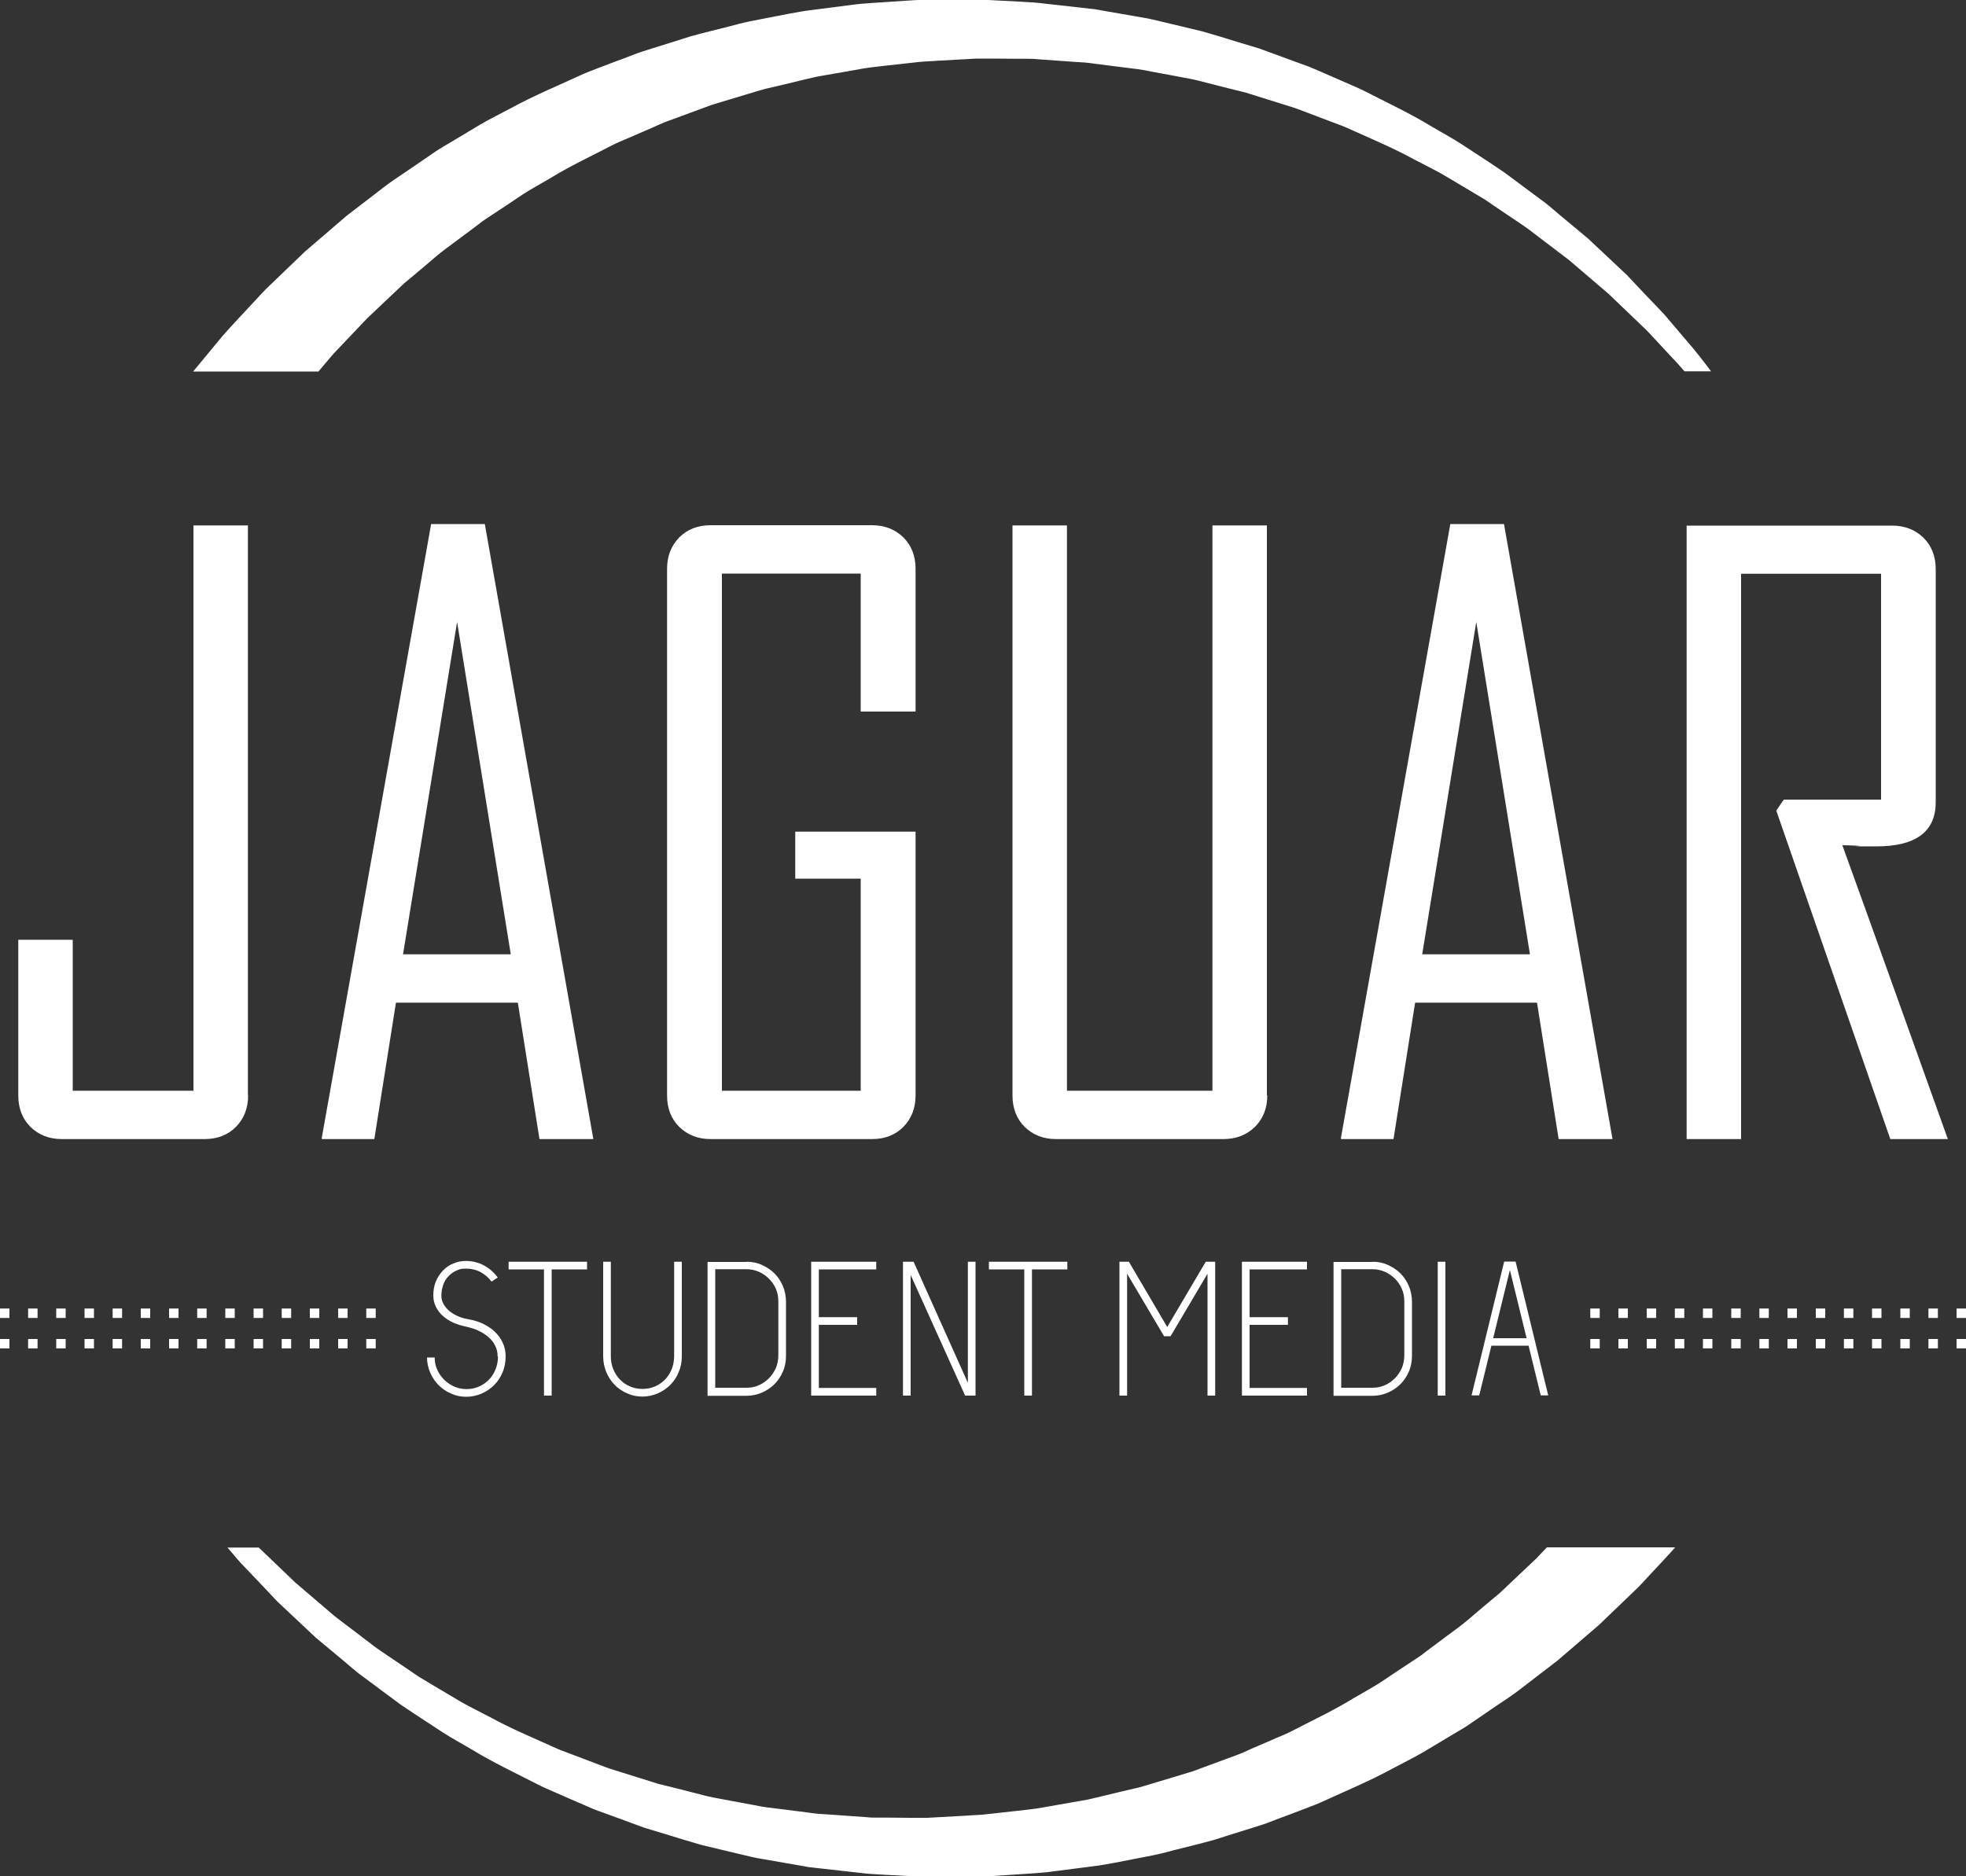 <?xml version="1.0" encoding="UTF-8"?> <svg xmlns="http://www.w3.org/2000/svg" id="Layer_3" version="1.1" viewBox="0 0 1000 954.6"><rect x="0" y="0" width="1000" height="954.6" fill="#333333" stroke="none"/><defs><style> .st0 { fill: #fff; } </style></defs><path class="st0" d="M253.1,690c0-2-.4-3.8-1.3-5.5-.8-1.7-2-3.1-3.5-4.4-1.5-1.3-3.2-2.3-5.1-3.2-1.9-.9-4-1.5-6.2-2-2.3-.5-4.4-1.1-6.4-2-2-.9-3.7-2-5.3-3.4s-2.7-2.9-3.6-4.7c-.9-1.8-1.3-3.7-1.3-5.9s.4-4.9,1.3-7c.9-2.1,2.1-4,3.6-5.5,1.5-1.6,3.2-2.8,5.3-3.6,2-.9,4.1-1.3,6.4-1.3,3.3,0,6.4.8,9.2,2.3s5.1,3.6,7,6.1l-3.2,2.1c-1.5-2-3.3-3.6-5.5-4.8-2.2-1.2-4.7-1.8-7.4-1.8s-3.4.3-4.9,1c-1.5.6-2.9,1.6-4,2.8-1.2,1.2-2.1,2.6-2.7,4.3-.6,1.7-1,3.5-1,5.5s.4,3.1,1.1,4.4c.7,1.3,1.7,2.5,3,3.6,1.2,1,2.7,1.9,4.3,2.6,1.6.7,3.3,1.2,5.1,1.5,2.7.5,5.3,1.2,7.6,2.3,2.3,1.1,4.4,2.5,6.1,4.1,1.7,1.7,3.1,3.5,4,5.6,1,2.1,1.5,4.4,1.5,7s-.5,5.6-1.6,8.1c-1,2.5-2.5,4.7-4.3,6.5-1.8,1.8-3.9,3.2-6.4,4.3-2.4,1-5,1.6-7.7,1.6s-5.3-.5-7.7-1.6c-2.4-1-4.6-2.5-6.4-4.3-1.8-1.8-3.2-3.9-4.3-6.4-1-2.4-1.6-5-1.6-7.7h3.9c0,2.2.4,4.3,1.3,6.2.8,1.9,2,3.6,3.5,5.1,1.5,1.5,3.2,2.6,5.1,3.5,1.9.8,4,1.3,6.2,1.3s4.3-.4,6.2-1.2c1.9-.8,3.6-1.9,5.1-3.4,1.5-1.5,2.6-3.2,3.5-5.3.8-2,1.3-4.3,1.3-6.7Z"></path><path class="st0" d="M258.7,641.9h39.9v3.9h-18v64.2h-3.9v-64.2h-18v-3.9Z"></path><path class="st0" d="M342.9,641.9h3.9v48.1c0,2.9-.5,5.6-1.6,8.1-1,2.5-2.5,4.7-4.3,6.5-1.8,1.8-3.9,3.2-6.4,4.3-2.4,1-5,1.6-7.7,1.6s-5.3-.5-7.7-1.6c-2.4-1-4.6-2.5-6.4-4.3-1.8-1.8-3.2-4-4.3-6.5-1-2.5-1.6-5.2-1.6-8.1v-48.1h3.9v48.1c0,2.4.4,4.6,1.3,6.7.8,2,2,3.8,3.5,5.3,1.5,1.5,3.2,2.6,5.1,3.4,1.9.8,4,1.2,6.2,1.2s4.3-.4,6.2-1.2c1.9-.8,3.6-1.9,5.1-3.4,1.5-1.5,2.6-3.2,3.5-5.3.8-2,1.3-4.3,1.3-6.7v-48.1Z"></path><path class="st0" d="M379.8,641.9c2.7,0,5.3.5,7.7,1.6s4.6,2.5,6.4,4.3c1.8,1.8,3.2,3.9,4.3,6.4,1,2.4,1.6,5.2,1.6,8.2v27.2c0,3-.5,5.8-1.6,8.2-1,2.4-2.5,4.6-4.3,6.4-1.8,1.8-3.9,3.2-6.4,4.3-2.4,1-5,1.6-7.7,1.6h-19.9v-68.1h19.9ZM395.9,662.3c0-2.5-.4-4.8-1.3-6.7-.8-1.9-2-3.6-3.5-5.1-1.5-1.5-3.2-2.6-5.1-3.5-1.9-.8-4-1.3-6.2-1.3h-16v60.3h16c2.2,0,4.3-.4,6.2-1.3,1.9-.8,3.6-2,5.1-3.5s2.6-3.2,3.5-5.1c.8-1.9,1.3-4.2,1.3-6.7v-27.2Z"></path><path class="st0" d="M412.6,641.9h33.1v3.9h-29.2v24.3h19.5v3.9h-19.5v32.1h29.2v3.9h-33.1v-68.1Z"></path><path class="st0" d="M463.2,648.4v61.6h-3.9v-68.1h5.4l27.6,61.6v-61.6h3.9v68.1h-5.3l-27.8-61.6Z"></path><path class="st0" d="M503,641.9h39.9v3.9h-18v64.2h-3.9v-64.2h-18v-3.9Z"></path><path class="st0" d="M614.2,648l-18.8,31.8h-3.3l-18.8-31.8v62h-3.9v-68.1h4.8l19.5,33.2,19.6-33.2h4.8v68.1h-3.9v-62Z"></path><path class="st0" d="M631.7,641.9h33.1v3.9h-29.2v24.3h19.5v3.9h-19.5v32.1h29.2v3.9h-33.1v-68.1Z"></path><path class="st0" d="M698.2,641.9c2.7,0,5.3.5,7.7,1.6s4.6,2.5,6.4,4.3c1.8,1.8,3.2,3.9,4.3,6.4,1,2.4,1.6,5.2,1.6,8.2v27.2c0,3-.5,5.8-1.6,8.2-1,2.4-2.5,4.6-4.3,6.4-1.8,1.8-3.9,3.2-6.4,4.3-2.4,1-5,1.6-7.7,1.6h-19.9v-68.1h19.9ZM714.3,662.3c0-2.5-.4-4.8-1.3-6.7-.8-1.9-2-3.6-3.5-5.1-1.5-1.5-3.2-2.6-5.1-3.5-1.9-.8-4-1.3-6.2-1.3h-16v60.3h16c2.2,0,4.3-.4,6.2-1.3,1.9-.8,3.6-2,5.1-3.5,1.5-1.5,2.6-3.2,3.5-5.1.8-1.9,1.3-4.2,1.3-6.7v-27.2Z"></path><path class="st0" d="M731.3,641.9h3.9v68.1h-3.9v-68.1Z"></path><path class="st0" d="M787.6,709.9h-3.9l-6.2-25.3h-18.9l-6.2,25.3h-3.9l16.6-68.1h5.8l16.6,68.1ZM759.6,680.8h16.9l-8.5-34.7-8.5,34.7Z"></path><g><path class="st0" d="M126.2,557.3c0,6.5-2.1,11.8-6.2,16-4.1,4.1-9.4,6.2-16,6.2H31.5c-6.5,0-11.8-2.1-16-6.2-4.1-4.1-6.2-9.4-6.2-16v-79.2h27.7v76.8h61.4v-287.6h27.7v290Z"></path><path class="st0" d="M301.9,579.5h-27.5l-11-69.4h-62l-11,69.4h-26.7v-.8l55.6-312.1h27.3l55.2,312.9ZM259.8,485.5l-27.3-169.1-27.5,169.1h54.8Z"></path><path class="st0" d="M465.7,557.3c0,6.5-2.1,11.8-6.2,16-4.1,4.1-9.4,6.2-16,6.2h-82c-6.5,0-11.8-2.1-16-6.2-4.1-4.1-6.2-9.4-6.2-16v-267.9c0-6.5,2.1-11.8,6.2-16,4.1-4.1,9.4-6.2,16-6.2h82c6.5,0,11.8,2.1,16,6.2,4.1,4.1,6.2,9.4,6.2,16v72.6h-27.9v-70.2h-70.6v263.1h70.6v-107.9h-33.3v-23.9h61.2v134.2Z"></path><path class="st0" d="M644.6,557.3c0,6.5-2.1,11.8-6.3,16-4.2,4.1-9.5,6.2-16.1,6.2h-85c-6.5,0-11.8-2.1-16-6.2-4.1-4.1-6.2-9.4-6.2-16v-290h27.7v287.6h74v-287.6h27.7v290Z"></path><path class="st0" d="M820.3,579.5h-27.5l-11-69.4h-62l-11,69.4h-26.7v-.8l55.6-312.1h27.3l55.2,312.9ZM778.2,485.5l-27.3-169.1-27.5,169.1h54.9Z"></path><path class="st0" d="M990.6,579.5h-29.1l-58-167.1,3.8-5.6h49.5v-114.9h-71.2v287.6h-27.7v-312.1h104.5c6.5,0,11.8,2.1,16,6.2,4.1,4.1,6.2,9.4,6.2,16v118.5c0,15-10.1,22.5-30.3,22.5s-4.9-.1-8.8-.3c-3.9-.2-6.7-.3-8.4-.3,18,49.7,35.8,99.6,53.7,149.6Z"></path></g><g><path class="st0" d="M191.1,670.5h-4.8v-4.8h4.8v4.8ZM176.8,670.5h-4.8v-4.8h4.8v4.8ZM162.4,670.5h-4.8v-4.8h4.8v4.8ZM148.1,670.5h-4.8v-4.8h4.8v4.8ZM133.8,670.5h-4.8v-4.8h4.8v4.8ZM119.4,670.5h-4.8v-4.8h4.8v4.8ZM105.1,670.5h-4.8v-4.8h4.8v4.8ZM90.8,670.5h-4.8v-4.8h4.8v4.8ZM76.4,670.5h-4.8v-4.8h4.8v4.8ZM62.1,670.5h-4.8v-4.8h4.8v4.8ZM47.8,670.5h-4.8v-4.8h4.8v4.8ZM33.4,670.5h-4.8v-4.8h4.8v4.8ZM19.1,670.5h-4.8v-4.8h4.8v4.8ZM4.8,670.5H0v-4.8h4.8v4.8Z"></path><path class="st0" d="M191.1,686h-4.8v-4.8h4.8v4.8ZM176.8,686h-4.8v-4.8h4.8v4.8ZM162.4,686h-4.8v-4.8h4.8v4.8ZM148.1,686h-4.8v-4.8h4.8v4.8ZM133.8,686h-4.8v-4.8h4.8v4.8ZM119.4,686h-4.8v-4.8h4.8v4.8ZM105.1,686h-4.8v-4.8h4.8v4.8ZM90.8,686h-4.8v-4.8h4.8v4.8ZM76.4,686h-4.8v-4.8h4.8v4.8ZM62.1,686h-4.8v-4.8h4.8v4.8ZM47.8,686h-4.8v-4.8h4.8v4.8ZM33.4,686h-4.8v-4.8h4.8v4.8ZM19.1,686h-4.8v-4.8h4.8v4.8ZM4.8,686H0v-4.8h4.8v4.8Z"></path></g><g><path class="st0" d="M808.9,665.7h4.8v4.8h-4.8v-4.8ZM823.2,665.7h4.8v4.8h-4.8v-4.8ZM837.6,665.7h4.8v4.8h-4.8v-4.8ZM851.9,665.7h4.8v4.8h-4.8v-4.8ZM866.2,665.7h4.8v4.8h-4.8v-4.8ZM880.6,665.7h4.8v4.8h-4.8v-4.8ZM894.9,665.7h4.8v4.8h-4.8v-4.8ZM909.2,665.7h4.8v4.8h-4.8v-4.8ZM923.6,665.7h4.8v4.8h-4.8v-4.8ZM937.9,665.7h4.8v4.8h-4.8v-4.8ZM952.2,665.7h4.8v4.8h-4.8v-4.8ZM966.6,665.7h4.8v4.8h-4.8v-4.8ZM980.9,665.7h4.8v4.8h-4.8v-4.8ZM995.2,665.7h4.8v4.8h-4.8v-4.8Z"></path><path class="st0" d="M808.9,681.2h4.8v4.8h-4.8v-4.8ZM823.2,681.2h4.8v4.8h-4.8v-4.8ZM837.6,681.2h4.8v4.8h-4.8v-4.8ZM851.9,681.2h4.8v4.8h-4.8v-4.8ZM866.2,681.2h4.8v4.8h-4.8v-4.8ZM880.6,681.2h4.8v4.8h-4.8v-4.8ZM894.9,681.2h4.8v4.8h-4.8v-4.8ZM909.2,681.2h4.8v4.8h-4.8v-4.8ZM923.6,681.2h4.8v4.8h-4.8v-4.8ZM937.9,681.2h4.8v4.8h-4.8v-4.8ZM952.2,681.2h4.8v4.8h-4.8v-4.8ZM966.6,681.2h4.8v4.8h-4.8v-4.8ZM980.9,681.2h4.8v4.8h-4.8v-4.8ZM995.2,681.2h4.8v4.8h-4.8v-4.8Z"></path></g><path class="st0" d="M786.9,787.1c-1.8,1.9-3.6,3.8-5.4,5.7-5.8,5.5-12,11.3-18.5,17.5-3.4,2.9-7,5.8-10.6,8.9-3.6,3-7.2,6.3-11.2,9.2-4,2.9-8,6-12.1,9-2.1,1.5-4.1,3.1-6.2,4.7-2.1,1.5-4.4,2.9-6.6,4.4-4.4,2.9-9,5.9-13.5,9-4.6,3-9.5,5.6-14.4,8.5-9.7,6-20.2,10.9-30.8,16.4-2.6,1.4-5.4,2.5-8.2,3.7-2.8,1.2-5.5,2.4-8.3,3.6-2.8,1.2-5.6,2.4-8.4,3.7-2.8,1.3-5.8,2.2-8.6,3.3-5.8,2.1-11.7,4.3-17.6,6.5-6,1.8-12.1,3.7-18.2,5.5-3.1.9-6.1,1.9-9.2,2.7-3.1.7-6.3,1.5-9.4,2.2-3.2.8-6.3,1.5-9.5,2.3-3.2.7-6.3,1.6-9.6,2.1-6.4,1.1-12.9,2.3-19.4,3.4-1.6.3-3.2.6-4.9.8l-4.9.6-9.9,1.1-9.9,1.1c-3.3.4-6.6.4-10,.7-6.7.4-13.3.7-20,1.1-6.7,0-13.5,0-20.2-.1h-5.2c-1.7,0-3.5,0-5.1-.2l-9.8-.7-9.8-.7-4.9-.3c-1.6-.1-3.3-.4-4.9-.6-6.6-.8-13.2-1.7-19.7-2.5-3.3-.3-6.5-1-9.7-1.6-3.2-.6-6.5-1.2-9.7-1.8-3.2-.6-6.4-1.2-9.6-1.8-3.2-.6-6.3-1.5-9.5-2.3-6.3-1.6-12.5-3.2-18.7-4.7-6.1-1.9-12.2-3.8-18.2-5.7-3-1-6.1-1.8-8.9-2.9-2.9-1.1-5.8-2.2-8.7-3.3-2.9-1.1-5.8-2.2-8.7-3.3-2.9-1.1-5.8-2.1-8.5-3.4-11.1-5-22.1-9.6-32.3-15.2-5.1-2.7-10.3-5.2-15.2-8-4.9-2.9-9.6-5.7-14.3-8.5-2.3-1.4-4.7-2.8-7-4.2-2.2-1.5-4.4-3-6.6-4.5-4.4-3-8.7-5.9-12.9-8.7-2.1-1.4-4.1-3-6.1-4.5-2-1.5-3.9-3-5.9-4.5-3.9-3-7.7-5.8-11.3-8.6-7.1-6-13.7-11.8-20-17.1-6-5.7-11.6-11.1-16.8-16.1-.6-.6-1.2-1.1-1.8-1.7h-15.9c.6.7,1.2,1.5,1.9,2.2,2.2,2.6,4.4,5.3,7,7.9,5.1,5.3,10.6,11.1,16.4,17.3,6.2,5.8,12.8,12,19.8,18.6,3.7,3.1,7.4,6.2,11.3,9.4,1.9,1.6,3.9,3.2,5.8,4.9,2,1.6,3.9,3.4,6.1,4.9,4.2,3.1,8.5,6.3,12.9,9.6,2.2,1.6,4.4,3.3,6.6,4.9,2.3,1.6,4.7,3.1,7,4.7,4.7,3.1,9.6,6.3,14.5,9.5,4.9,3.2,10.2,6,15.4,9.1,10.3,6.3,21.6,11.6,32.9,17.4,2.8,1.5,5.8,2.7,8.7,4,2.9,1.3,5.9,2.6,8.9,3.9,3,1.3,6,2.6,9,3.9,3,1.4,6.1,2.3,9.2,3.5,6.2,2.3,12.5,4.6,18.8,6.9,6.4,1.9,12.9,3.9,19.4,5.9,3.3.9,6.5,2,9.9,2.9,3.3.8,6.7,1.6,10,2.4,3.4.8,6.7,1.6,10.1,2.4,3.4.8,6.8,1.7,10.2,2.2,6.9,1.2,13.8,2.4,20.7,3.6,1.7.3,3.4.7,5.2.8l5.3.6c3.6.4,7.1.8,10.7,1.2l10.7,1.2c1.8.2,3.5.3,5.2.4l5.2.3c7,.4,14.1.7,21.1,1.1,7.1,0,14.2-.1,21.3-.2,3.5,0,7.1,0,10.7-.2l10.6-.7c3.5-.2,7.1-.5,10.6-.7l5.3-.4c1.8-.1,3.5-.4,5.3-.6,7-.9,14-1.8,21-2.7,3.5-.4,6.9-1.1,10.4-1.7,3.4-.7,6.9-1.3,10.3-2,3.4-.7,6.8-1.3,10.2-2,3.4-.7,6.7-1.6,10.1-2.5,6.7-1.7,13.4-3.3,19.9-5.1,6.5-2.1,13-4.1,19.4-6.1,3.2-1.1,6.4-1.9,9.5-3.2,3.1-1.2,6.2-2.4,9.3-3.5,3.1-1.2,6.2-2.4,9.2-3.5,3-1.2,6.1-2.3,9-3.7,11.8-5.4,23.5-10.3,34.3-16.2,5.4-2.9,11-5.6,16.1-8.6,5.2-3.1,10.2-6.1,15.2-9.1,2.5-1.5,5-2.9,7.4-4.5,2.4-1.6,4.7-3.2,7-4.8,4.7-3.2,9.2-6.3,13.7-9.3,4.5-3,8.6-6.4,12.7-9.5,4.1-3.1,8.1-6.2,12-9.2,7.5-6.4,14.6-12.5,21.3-18.3,6.4-6.1,12.3-11.8,17.8-17.1,2.8-2.6,5.3-5.4,7.7-8,2.4-2.6,4.8-5.1,7-7.5,2.2-2.4,4.3-4.6,6.2-6.8h-65.3Z"></path><path class="st0" d="M161.9,189.1c1-1.2,2.1-2.5,3.2-3.8,2-2.3,4-4.9,6.4-7.3,4.8-5,9.9-10.4,15.4-16.2,5.8-5.5,12-11.3,18.5-17.5,3.4-2.9,7-5.8,10.6-8.9,3.6-3,7.2-6.3,11.2-9.2,4-2.9,8-6,12.1-9,2.1-1.5,4.1-3.1,6.2-4.7,2.1-1.5,4.4-2.9,6.6-4.4,4.4-2.9,9-5.9,13.5-9,4.6-3,9.5-5.6,14.4-8.5,9.7-6,20.2-10.9,30.8-16.4,2.6-1.4,5.4-2.5,8.2-3.7,2.8-1.2,5.5-2.4,8.3-3.6,2.8-1.2,5.6-2.4,8.4-3.7,2.8-1.3,5.8-2.2,8.6-3.3,5.8-2.1,11.7-4.3,17.6-6.5,6-1.8,12.1-3.7,18.2-5.5,3.1-.9,6.1-1.9,9.2-2.7,3.1-.7,6.3-1.5,9.4-2.2,3.2-.8,6.3-1.5,9.5-2.3,3.2-.7,6.3-1.6,9.6-2.1,6.4-1.1,12.9-2.3,19.4-3.4,1.6-.3,3.2-.6,4.9-.8l4.9-.6,9.9-1.1,9.9-1.1c3.3-.4,6.6-.4,10-.7,6.7-.4,13.3-.7,20-1.1,6.7,0,13.5,0,20.2.1h5.2c1.7,0,3.5,0,5.1.2l9.8.7,9.8.7,4.9.3c1.6.1,3.3.4,4.9.6,6.6.8,13.2,1.7,19.7,2.5,3.3.3,6.5,1,9.7,1.6,3.2.6,6.5,1.2,9.7,1.8,3.2.6,6.4,1.2,9.6,1.8,3.2.6,6.3,1.5,9.5,2.3,6.3,1.6,12.5,3.2,18.7,4.7,6.1,1.9,12.2,3.8,18.2,5.7,3,1,6.1,1.8,8.9,2.9,2.9,1.1,5.8,2.2,8.7,3.3,2.9,1.1,5.8,2.2,8.7,3.3,2.9,1.1,5.8,2.1,8.5,3.4,11.1,5,22.1,9.6,32.3,15.2,5.1,2.7,10.3,5.2,15.2,8,4.9,2.9,9.6,5.7,14.3,8.5,2.3,1.4,4.7,2.8,7,4.2,2.2,1.5,4.4,3,6.6,4.5,4.4,3,8.7,5.9,12.9,8.7,2.1,1.4,4.1,3,6.1,4.5,2,1.5,3.9,3,5.9,4.5,3.9,3,7.7,5.8,11.3,8.6,7.1,6,13.7,11.8,20,17.1,6,5.7,11.6,11.1,16.8,16.1,2.7,2.4,4.9,5,7.2,7.4,2.2,2.4,4.4,4.7,6.4,6.9,3.1,3.2,5.8,6.2,8.2,9h13.5c-3.4-4.6-7.7-10.2-13.2-16.5-2-2.3-4.1-4.8-6.2-7.3-2.2-2.6-4.4-5.3-7-7.9-5.1-5.3-10.6-11.1-16.4-17.3-6.2-5.8-12.8-12-19.8-18.6-3.7-3.1-7.4-6.2-11.3-9.4-1.9-1.6-3.9-3.2-5.8-4.9-2-1.6-3.9-3.4-6.1-4.9-4.2-3.1-8.5-6.3-12.9-9.6-2.2-1.6-4.4-3.3-6.6-4.9-2.3-1.6-4.7-3.1-7-4.7-4.7-3.1-9.6-6.3-14.5-9.5-4.9-3.2-10.2-6-15.4-9.1-10.3-6.3-21.6-11.6-32.9-17.4-2.8-1.5-5.8-2.7-8.7-4-2.9-1.3-5.9-2.6-8.9-3.9-3-1.3-6-2.6-9-3.9-3-1.4-6.1-2.3-9.2-3.5-6.2-2.3-12.5-4.6-18.8-6.9-6.4-1.9-12.9-3.9-19.4-5.9-3.3-.9-6.5-2-9.9-2.9-3.3-.8-6.7-1.6-10-2.4-3.4-.8-6.7-1.6-10.1-2.4-3.4-.8-6.8-1.7-10.2-2.2-6.9-1.2-13.8-2.4-20.7-3.6-1.7-.3-3.4-.7-5.2-.8l-5.3-.6c-3.6-.4-7.1-.8-10.7-1.2l-10.7-1.2c-1.8-.2-3.5-.3-5.2-.4l-5.2-.3c-7-.4-14.1-.7-21.1-1.1-7.1,0-14.2.1-21.3.2-3.5,0-7.1,0-10.7.2l-10.6.7c-3.5.2-7.1.5-10.6.7l-5.3.4c-1.8.1-3.5.4-5.3.6-7,.9-14,1.8-21,2.7-3.5.4-6.9,1.1-10.4,1.7-3.4.7-6.9,1.3-10.3,2-3.4.7-6.8,1.3-10.2,2-3.4.7-6.7,1.6-10.1,2.5-6.7,1.7-13.4,3.3-19.9,5.1-6.5,2.1-13,4.1-19.4,6.1-3.2,1.1-6.4,1.9-9.5,3.2-3.1,1.2-6.2,2.4-9.3,3.5-3.1,1.2-6.2,2.4-9.2,3.5-3,1.2-6.1,2.3-9,3.7-11.8,5.4-23.5,10.3-34.3,16.2-5.4,2.9-11,5.6-16.1,8.6-5.2,3.1-10.2,6.1-15.2,9.1-2.5,1.5-5,2.9-7.4,4.5-2.4,1.6-4.7,3.2-7,4.8-4.7,3.2-9.2,6.3-13.7,9.3-4.5,3-8.6,6.4-12.7,9.5-4.1,3.1-8.1,6.2-12,9.2-7.5,6.4-14.6,12.5-21.3,18.3-6.4,6.1-12.3,11.8-17.8,17.1-2.8,2.6-5.3,5.4-7.7,8-2.4,2.6-4.8,5.1-7,7.5-4.4,4.8-8.5,9.1-11.3,12.6-3,3.6-5.5,6.7-7.6,9.2-2.6,3.2-4.5,5.4-5.5,6.6h63.7Z"></path></svg> 